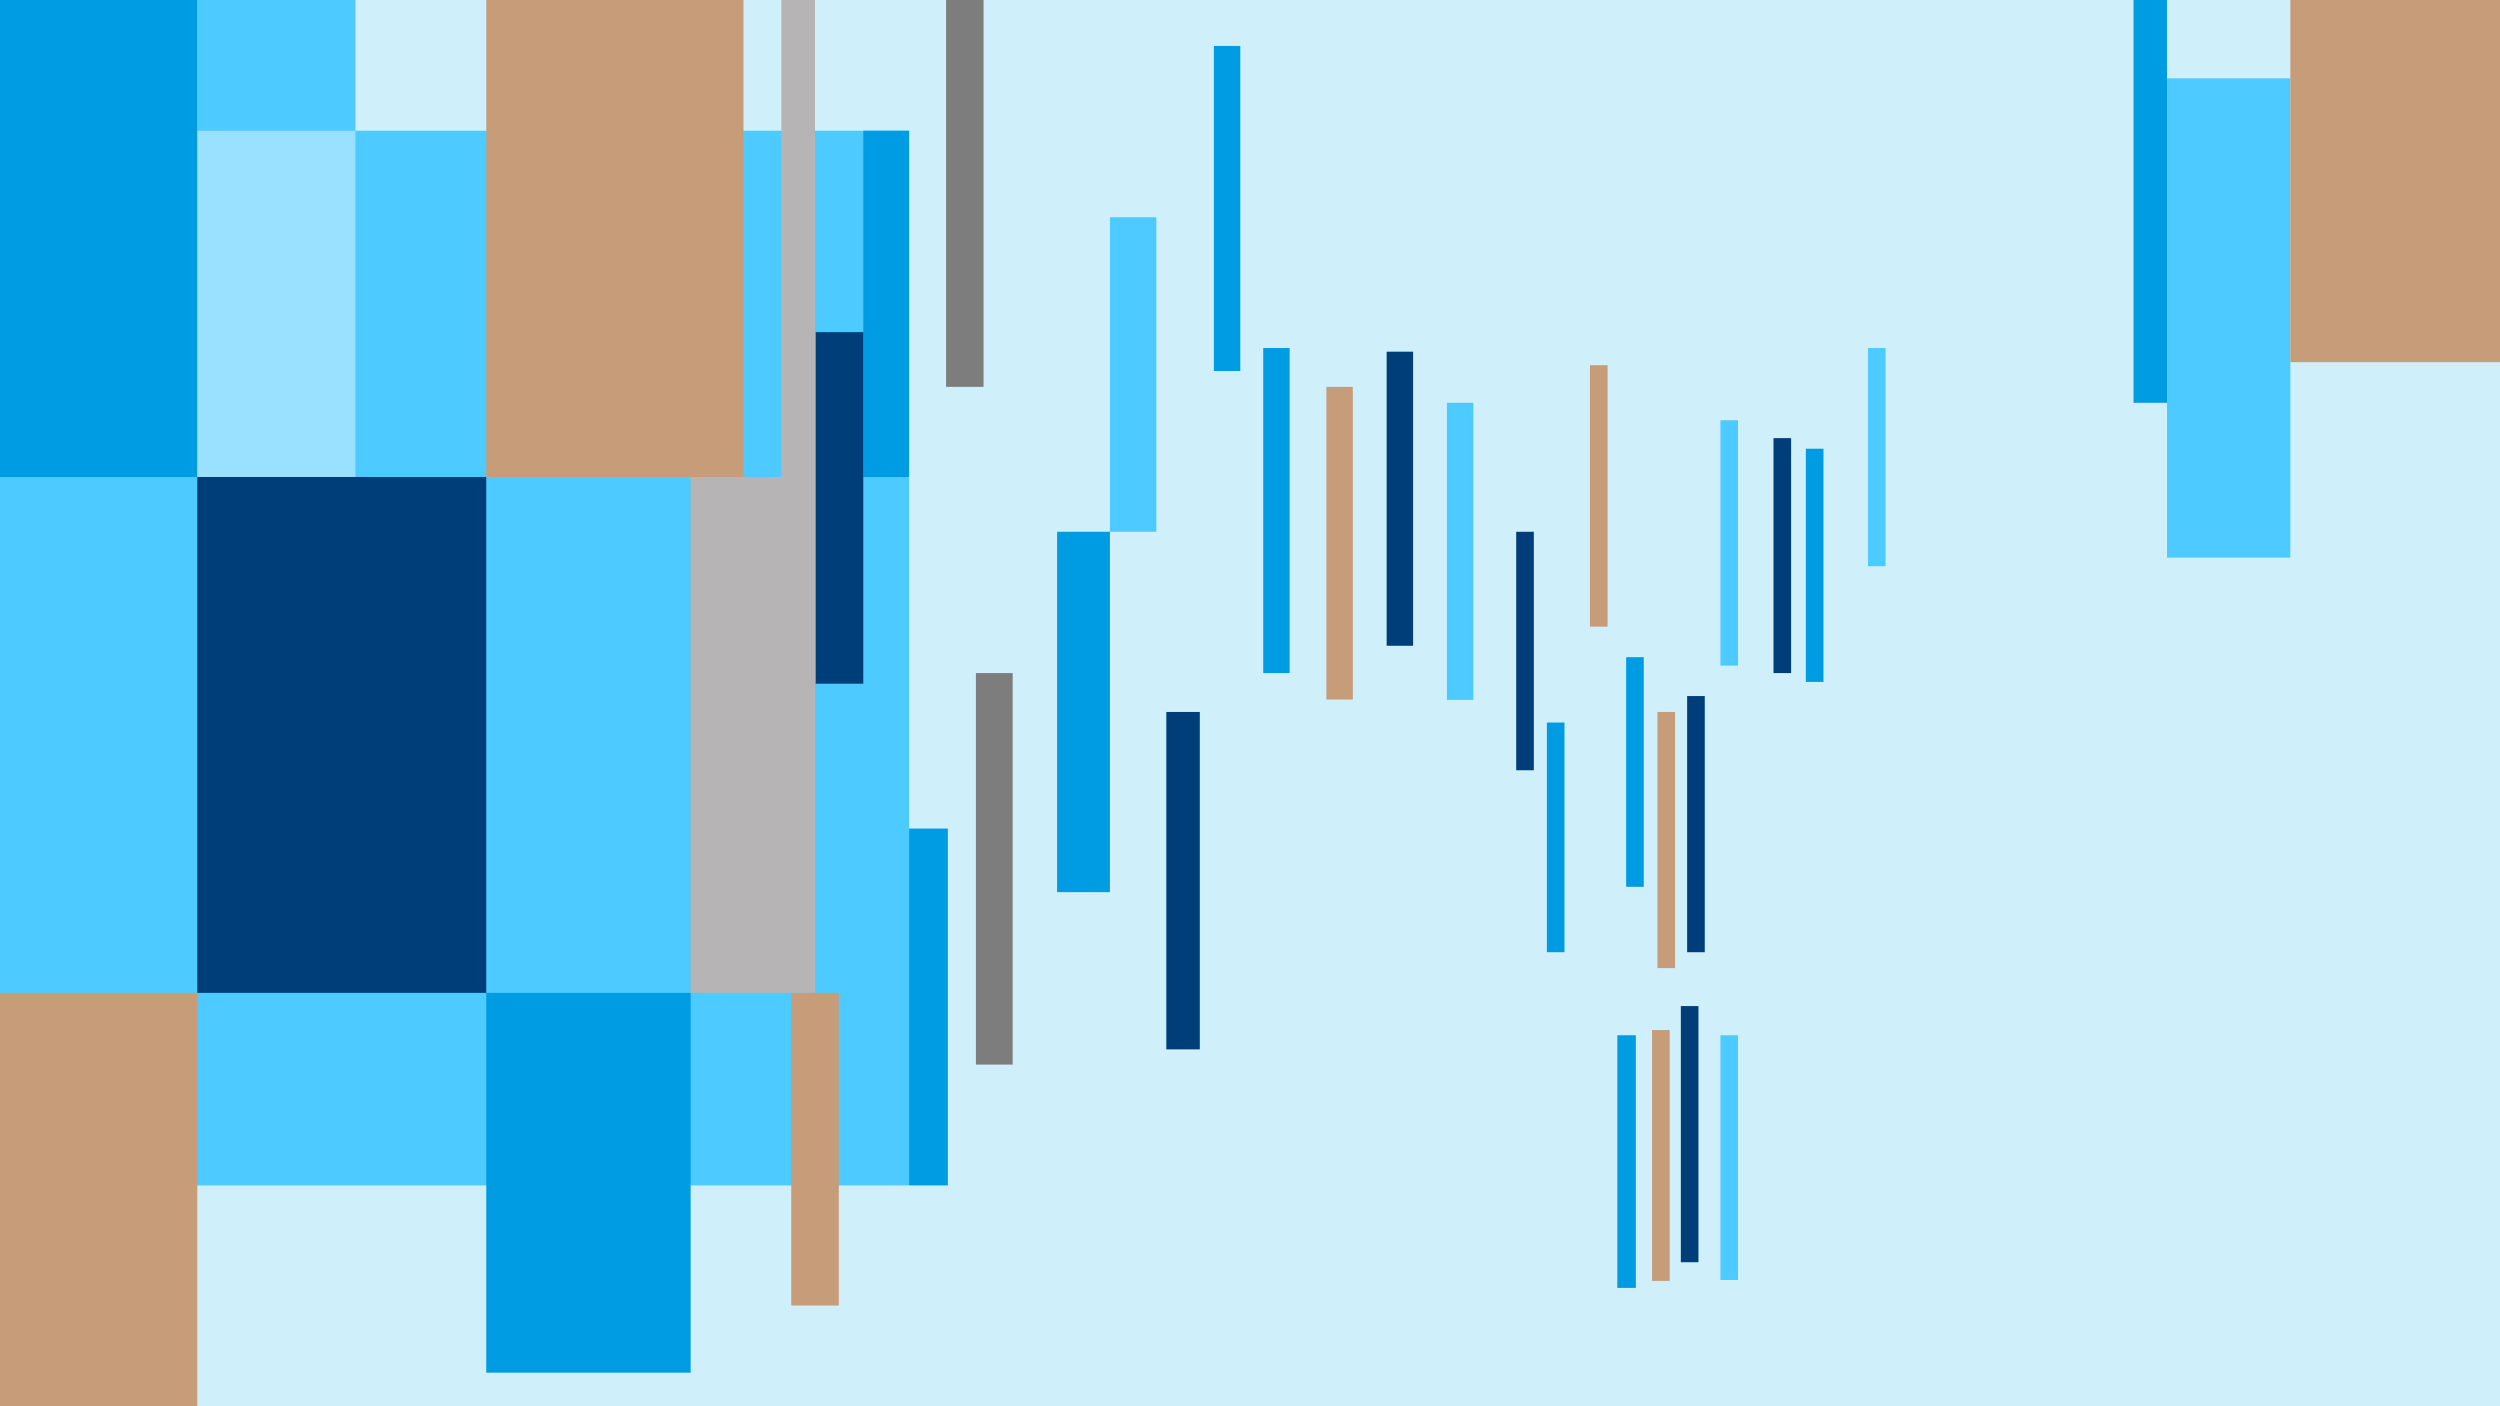 <?xml version="1.0" encoding="UTF-8"?>
<svg xmlns="http://www.w3.org/2000/svg" id="Ebene_1" data-name="Ebene 1" viewBox="0 0 1920 1080">
  <defs>
    <style>
      .cls-1 {
        fill: #7d7d7d;
      }

      .cls-2 {
        fill: #b6b4b5;
      }

      .cls-3 {
        fill: #4dcaff;
      }

      .cls-4 {
        fill: #009ce3;
      }

      .cls-5 {
        fill: #cff0fb;
      }

      .cls-6 {
        fill: #9ae1ff;
      }

      .cls-7 {
        fill: #c79c79;
      }

      .cls-8 {
        fill: #003e7a;
      }
    </style>
  </defs>
  <rect class="cls-5" width="1920" height="1080"></rect>
  <g>
    <rect class="cls-3" x="852.43" y="166.86" width="35.64" height="241.54"></rect>
    <rect class="cls-3" x="1111.24" y="309.35" width="20.3" height="228.17"></rect>
    <rect class="cls-3" x="1321.28" y="322.74" width="13.53" height="188.45"></rect>
    <rect class="cls-3" x="1434.59" y="267.29" width="13.53" height="167.56"></rect>
    <rect class="cls-3" x="1664.27" y="60.17" width="94.71" height="368.1"></rect>
    <rect class="cls-3" x="1321.28" y="795.08" width="13.53" height="187.93"></rect>
    <rect class="cls-3" y="100.4" width="698.18" height="810"></rect>
    <rect class="cls-3" x="151.54" width="121.42" height="107.36"></rect>
    <rect class="cls-4" width="151.54" height="366.33"></rect>
    <rect class="cls-4" x="663" y="100.4" width="35.18" height="265.93"></rect>
    <rect class="cls-4" x="932.26" y="35.28" width="20.3" height="249.65"></rect>
    <rect class="cls-4" x="970.15" y="267.29" width="20.3" height="249.65"></rect>
    <rect class="cls-4" x="1638.56" width="25.71" height="309.35"></rect>
    <rect class="cls-4" x="1187.99" y="554.92" width="13.53" height="176.38"></rect>
    <rect class="cls-4" x="1248.88" y="504.72" width="13.53" height="176.38"></rect>
    <rect class="cls-4" x="1242.11" y="795.08" width="14.21" height="194.02"></rect>
    <rect class="cls-4" x="811.84" y="408.39" width="40.59" height="276.78"></rect>
    <rect class="cls-4" x="698.18" y="636.33" width="29.77" height="274.07"></rect>
    <rect class="cls-4" x="373.45" y="762.51" width="156.96" height="291.71"></rect>
    <rect class="cls-4" x="1386.89" y="344.62" width="13.53" height="179.1"></rect>
    <rect class="cls-7" y="762.51" width="151.54" height="317.49"></rect>
    <rect class="cls-7" x="373.45" width="197.55" height="366.33"></rect>
    <rect class="cls-7" x="607.67" y="762.51" width="36.53" height="240.15"></rect>
    <rect class="cls-7" x="1758.99" width="161.01" height="278.14"></rect>
    <rect class="cls-7" x="1272.92" y="546.78" width="13.53" height="196.73"></rect>
    <rect class="cls-7" x="1018.66" y="297.11" width="20.3" height="240.15"></rect>
    <rect class="cls-7" x="1221.1" y="280.48" width="13.53" height="200.8"></rect>
    <rect class="cls-7" x="1268.77" y="791.09" width="13.53" height="192.66"></rect>
    <rect class="cls-6" x="151.54" y="100.4" width="121.42" height="265.93"></rect>
    <rect class="cls-8" x="151.54" y="366.33" width="221.9" height="396.18"></rect>
    <rect class="cls-8" x="626.47" y="255.08" width="36.53" height="270"></rect>
    <rect class="cls-8" x="895.73" y="546.78" width="25.71" height="259.15"></rect>
    <rect class="cls-8" x="1064.95" y="270.09" width="20.3" height="225.86"></rect>
    <rect class="cls-8" x="1164.44" y="408.39" width="13.53" height="183.17"></rect>
    <rect class="cls-8" x="1295.72" y="534.57" width="13.53" height="196.73"></rect>
    <rect class="cls-8" x="1362.05" y="336.48" width="13.53" height="180.45"></rect>
    <rect class="cls-8" x="1290.88" y="772.67" width="13.53" height="196.73"></rect>
    <rect class="cls-1" x="749.48" y="516.93" width="28.24" height="300.68"></rect>
    <rect class="cls-1" x="726.6" width="28.77" height="297.11"></rect>
    <rect class="cls-2" x="530.4" y="366.33" width="95.54" height="396.18"></rect>
    <rect class="cls-2" x="600.06" width="25.88" height="380.88"></rect>
  </g>
</svg>
